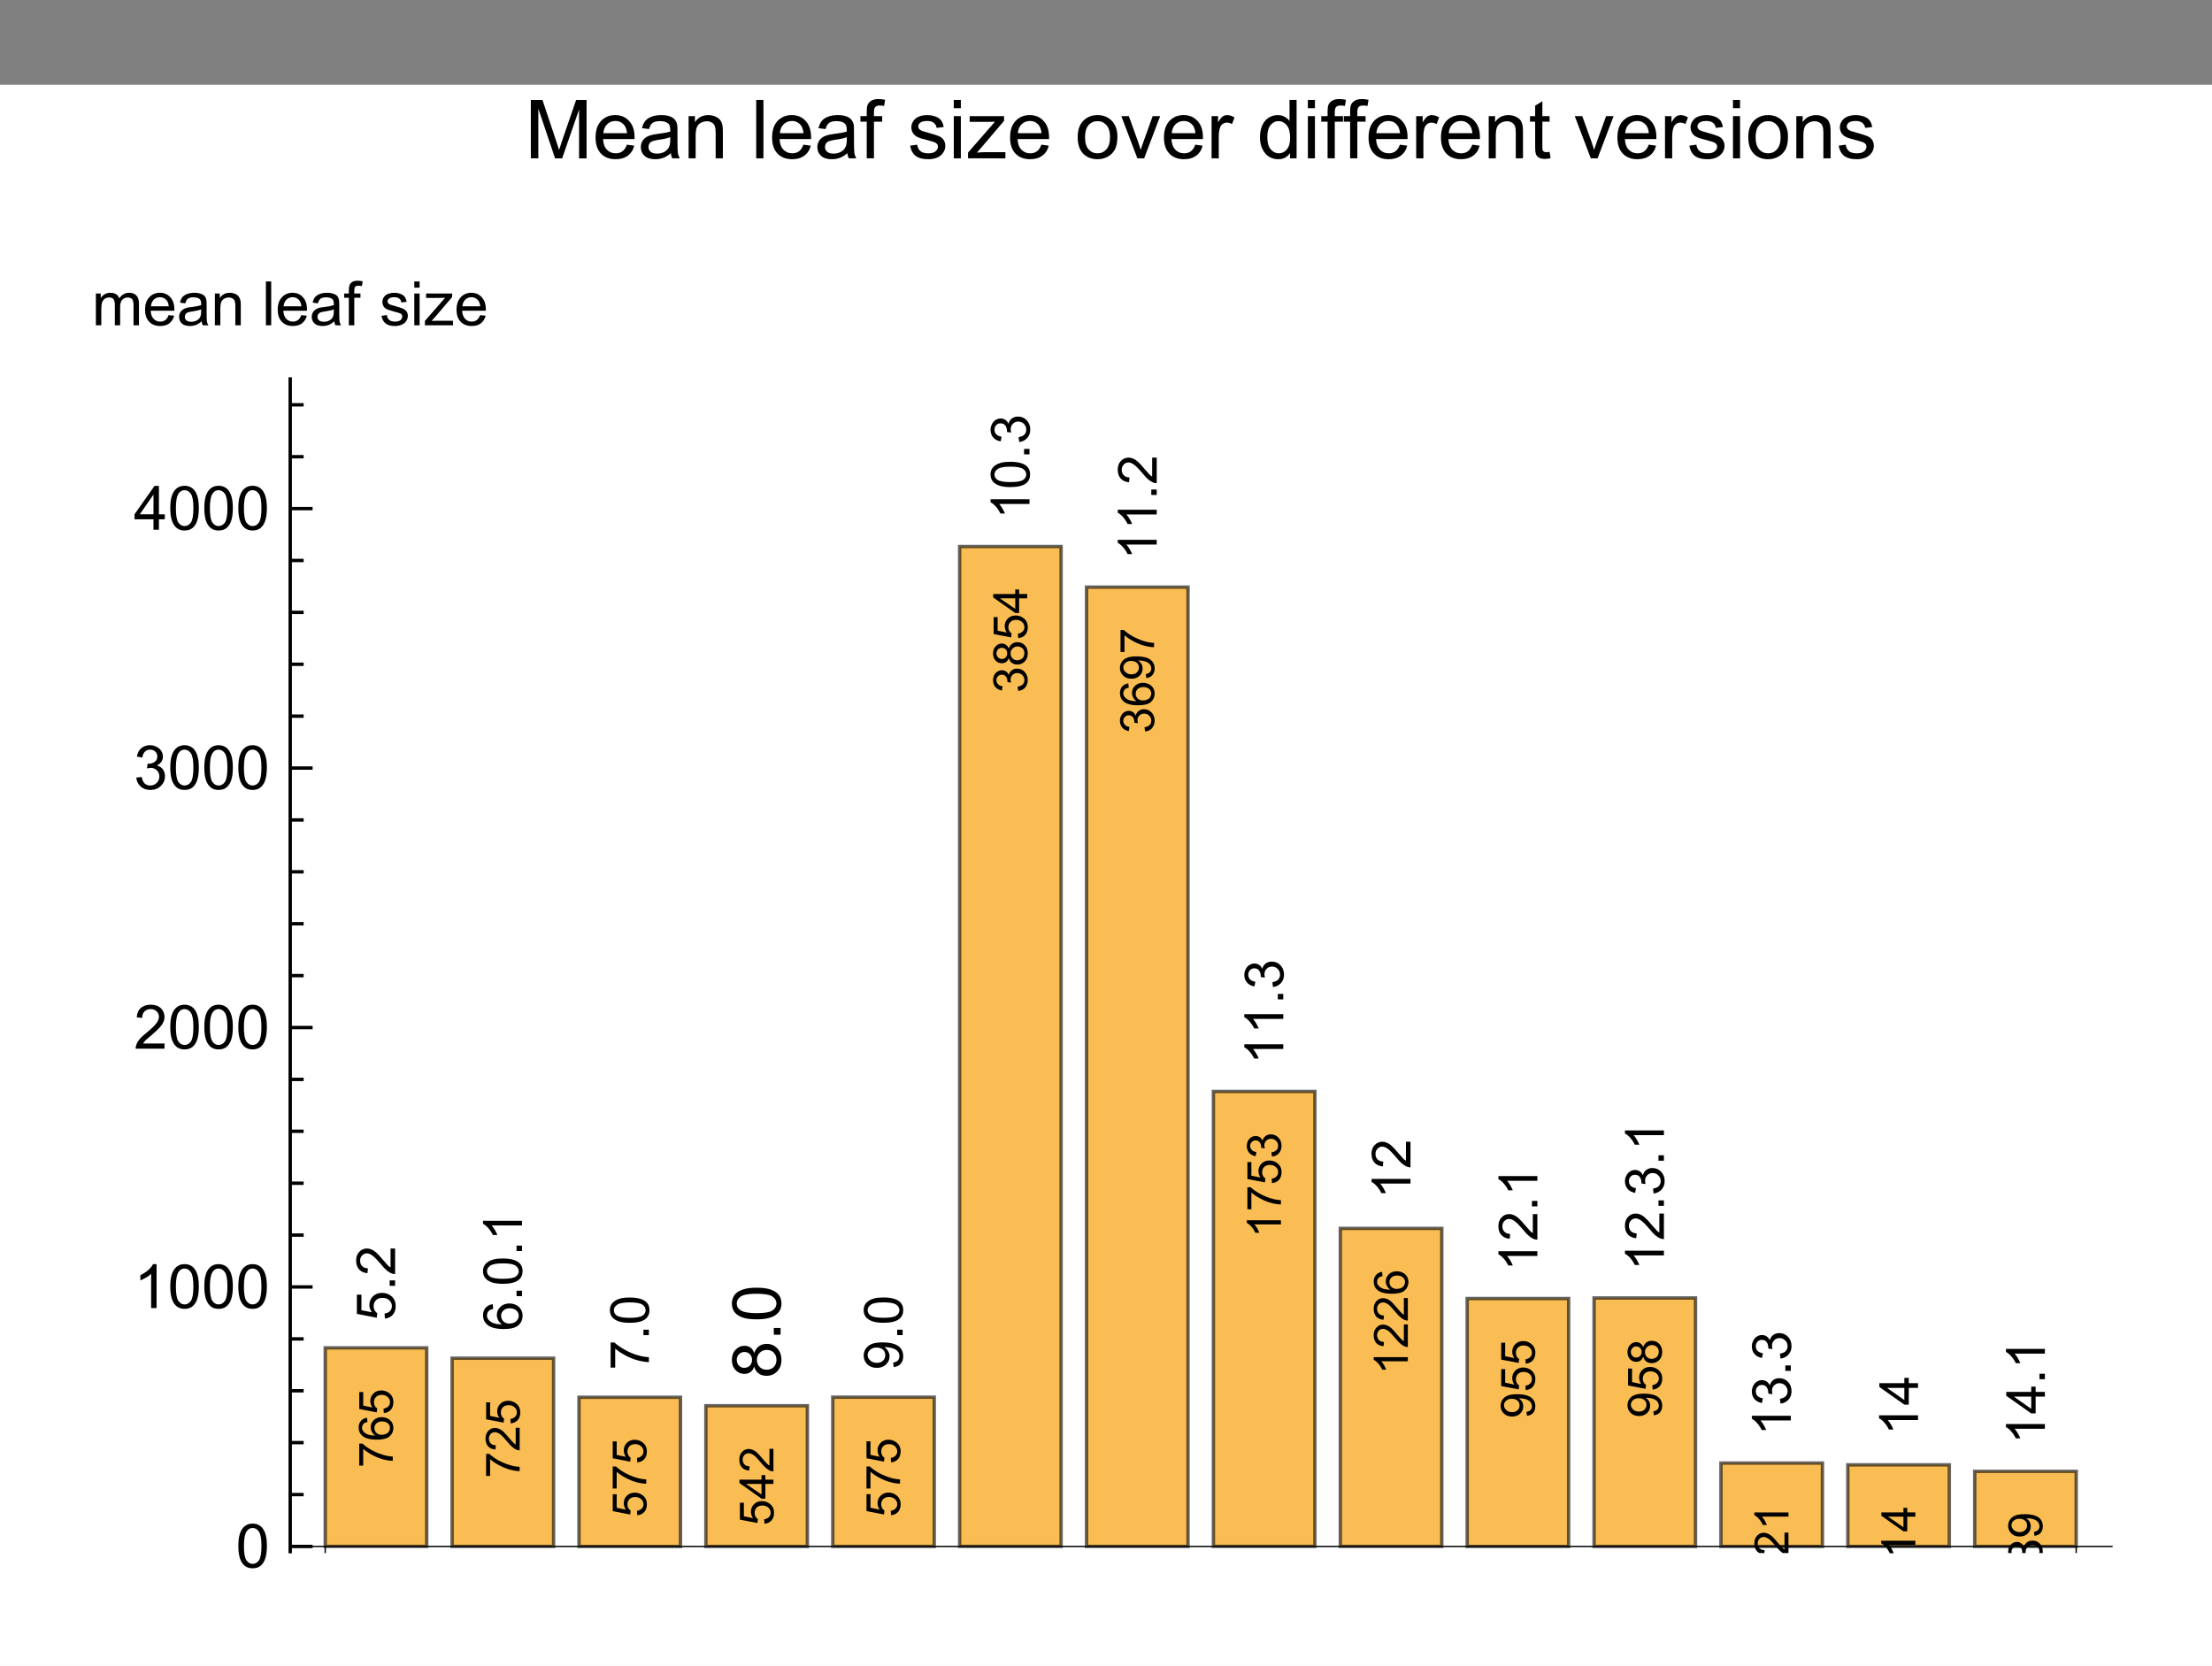 <?xml version="1.0" encoding="UTF-8"?>
<svg width="235" height="177" viewBox="0 0 235 177" xmlns="http://www.w3.org/2000/svg" xmlns:xlink="http://www.w3.org/1999/xlink">
 <rect x="0" y="0" width="235" height="177" fill="#808080" stroke="none"/>
 <defs>
  <g id="glyph-0-0">
   <path d="m-1.078-0.234-0.047-0.531c0.262-0.039 0.461-0.133 0.594-0.281 0.125-0.145 0.188-0.316 0.188-0.516 0-0.238-0.086-0.441-0.266-0.609-0.188-0.176-0.43-0.266-0.734-0.266-0.289 0-0.52 0.086-0.688 0.25-0.164 0.156-0.25 0.371-0.25 0.641 0 0.156 0.039 0.305 0.109 0.438 0.074 0.125 0.168 0.23 0.281 0.312l-0.062 0.469-2.109-0.406v-2.047h0.484v1.656l1.109 0.219c-0.176-0.25-0.266-0.508-0.266-0.781 0-0.352 0.125-0.656 0.375-0.906s0.574-0.375 0.969-0.375c0.367 0 0.688 0.109 0.969 0.328 0.324 0.262 0.484 0.621 0.484 1.078 0 0.375-0.102 0.684-0.312 0.922-0.207 0.23-0.484 0.367-0.828 0.406z"/>
  </g>
  <g id="glyph-0-1">
   <path d="m0-0.516h-0.578v-0.578h0.578z"/>
  </g>
  <g id="glyph-0-2">
   <path d="m-0.484-2.891h0.484v2.719c-0.125 0-0.238-0.02-0.344-0.062-0.188-0.07-0.367-0.18-0.547-0.328-0.188-0.156-0.395-0.379-0.625-0.672-0.375-0.438-0.664-0.734-0.875-0.891-0.219-0.164-0.422-0.25-0.609-0.25-0.195 0-0.363 0.074-0.5 0.219-0.145 0.148-0.219 0.336-0.219 0.562 0 0.242 0.074 0.434 0.219 0.578 0.148 0.148 0.352 0.227 0.609 0.234l-0.047 0.516c-0.395-0.039-0.691-0.176-0.891-0.406-0.207-0.227-0.312-0.539-0.312-0.938 0-0.395 0.117-0.707 0.344-0.938 0.219-0.227 0.492-0.344 0.812-0.344 0.156 0 0.32 0.039 0.484 0.109 0.156 0.062 0.324 0.172 0.5 0.328 0.18 0.156 0.418 0.418 0.719 0.781 0.262 0.305 0.438 0.5 0.531 0.594 0.086 0.086 0.172 0.152 0.266 0.203z"/>
  </g>
  <g id="glyph-0-3">
   <path d="m-3.109-2.859 0.047 0.5c-0.195 0.043-0.344 0.105-0.438 0.188-0.145 0.137-0.219 0.309-0.219 0.516 0 0.156 0.047 0.297 0.141 0.422 0.117 0.156 0.289 0.281 0.516 0.375 0.219 0.094 0.531 0.141 0.938 0.141-0.188-0.125-0.32-0.27-0.406-0.438-0.094-0.176-0.141-0.363-0.141-0.562 0-0.332 0.125-0.617 0.375-0.859 0.25-0.238 0.57-0.359 0.953-0.359 0.262 0 0.508 0.059 0.734 0.172 0.219 0.117 0.387 0.273 0.5 0.469 0.113 0.188 0.172 0.406 0.172 0.656 0 0.418-0.148 0.762-0.453 1.031-0.312 0.262-0.82 0.391-1.531 0.391-0.801 0-1.379-0.145-1.734-0.438-0.32-0.258-0.484-0.602-0.484-1.031 0-0.32 0.094-0.586 0.281-0.797 0.18-0.207 0.43-0.332 0.75-0.375zm1.781 2.062c0.168 0 0.336-0.035 0.5-0.109 0.156-0.07 0.277-0.176 0.359-0.312 0.086-0.133 0.125-0.273 0.125-0.422 0-0.207-0.082-0.391-0.25-0.547-0.176-0.156-0.414-0.234-0.719-0.234-0.281 0-0.5 0.078-0.656 0.234-0.164 0.148-0.25 0.336-0.25 0.562 0 0.23 0.086 0.43 0.25 0.594 0.156 0.156 0.371 0.234 0.641 0.234z"/>
  </g>
  <g id="glyph-0-4">
   <path d="m-2.031-0.234c-0.488 0-0.879-0.051-1.172-0.156-0.301-0.102-0.531-0.25-0.688-0.438-0.164-0.195-0.25-0.445-0.25-0.75 0-0.219 0.047-0.41 0.141-0.578 0.094-0.164 0.227-0.301 0.391-0.406 0.168-0.113 0.371-0.203 0.609-0.266 0.242-0.062 0.562-0.094 0.969-0.094 0.48 0 0.871 0.055 1.172 0.156 0.293 0.094 0.523 0.242 0.688 0.438 0.156 0.199 0.234 0.449 0.234 0.75 0 0.398-0.141 0.711-0.422 0.938-0.344 0.273-0.898 0.406-1.672 0.406zm0-0.531c0.68 0 1.133-0.078 1.359-0.234 0.219-0.156 0.328-0.348 0.328-0.578 0-0.227-0.109-0.422-0.328-0.578-0.227-0.164-0.68-0.25-1.359-0.25-0.676 0-1.125 0.086-1.344 0.25-0.227 0.156-0.344 0.352-0.344 0.578 0 0.23 0.102 0.418 0.297 0.562 0.25 0.168 0.715 0.25 1.391 0.25z"/>
  </g>
  <g id="glyph-0-5">
   <path d="m0-2.141v0.5h-3.219c0.117 0.125 0.23 0.289 0.344 0.484 0.117 0.199 0.203 0.375 0.266 0.531h-0.484c-0.133-0.281-0.297-0.523-0.484-0.734-0.188-0.219-0.375-0.367-0.562-0.453v-0.328z"/>
  </g>
  <g id="glyph-0-6">
   <path d="m-3.578-0.266h-0.484v-2.672h0.391c0.281 0.262 0.656 0.523 1.125 0.781 0.461 0.262 0.934 0.461 1.422 0.594 0.344 0.105 0.719 0.168 1.125 0.188v0.531c-0.32-0.008-0.711-0.07-1.172-0.188-0.457-0.125-0.898-0.301-1.328-0.531-0.426-0.227-0.785-0.469-1.078-0.719z"/>
  </g>
  <g id="glyph-0-7">
   <path d="m-0.953-0.312-0.047-0.484c0.23-0.039 0.398-0.117 0.5-0.234 0.105-0.113 0.156-0.266 0.156-0.453 0-0.156-0.035-0.289-0.109-0.406-0.07-0.113-0.164-0.207-0.281-0.281-0.125-0.082-0.285-0.145-0.484-0.188-0.195-0.051-0.406-0.078-0.625-0.078h-0.094c0.156 0.105 0.289 0.246 0.391 0.422 0.105 0.168 0.156 0.355 0.156 0.562 0 0.336-0.125 0.621-0.375 0.859-0.25 0.242-0.578 0.359-0.984 0.359-0.414 0-0.75-0.125-1-0.375-0.258-0.25-0.391-0.555-0.391-0.922 0-0.27 0.074-0.516 0.219-0.734 0.148-0.219 0.355-0.383 0.625-0.5 0.262-0.113 0.648-0.172 1.156-0.172 0.523 0 0.938 0.059 1.25 0.172 0.312 0.105 0.555 0.273 0.719 0.5 0.156 0.23 0.234 0.496 0.234 0.797 0 0.324-0.086 0.59-0.266 0.797-0.176 0.199-0.426 0.32-0.75 0.359zm-1.812-2.078c-0.289 0-0.52 0.078-0.688 0.234-0.176 0.156-0.266 0.344-0.266 0.562s0.094 0.414 0.281 0.578c0.18 0.168 0.418 0.25 0.719 0.25 0.262 0 0.477-0.078 0.641-0.234 0.156-0.156 0.234-0.348 0.234-0.578 0-0.238-0.078-0.43-0.234-0.578-0.164-0.156-0.395-0.234-0.688-0.234z"/>
  </g>
  <g id="glyph-0-8">
   <path d="m-1.094-0.234-0.062-0.516c0.293-0.051 0.5-0.145 0.625-0.281 0.125-0.145 0.188-0.316 0.188-0.516 0-0.238-0.082-0.441-0.25-0.609-0.164-0.164-0.367-0.25-0.609-0.25-0.227 0-0.414 0.078-0.562 0.234-0.156 0.148-0.234 0.34-0.234 0.578 0 0.094 0.016 0.215 0.047 0.359l-0.438-0.062v-0.078c0-0.219-0.051-0.41-0.156-0.578-0.113-0.176-0.289-0.266-0.531-0.266-0.188 0-0.336 0.062-0.453 0.188-0.125 0.125-0.188 0.289-0.188 0.484 0 0.199 0.062 0.367 0.188 0.5 0.125 0.125 0.312 0.211 0.562 0.25l-0.094 0.5c-0.344-0.062-0.609-0.203-0.797-0.422s-0.281-0.488-0.281-0.812c0-0.219 0.055-0.422 0.156-0.609 0.094-0.195 0.227-0.344 0.391-0.438 0.168-0.102 0.344-0.156 0.531-0.156 0.18 0 0.34 0.047 0.484 0.141 0.148 0.094 0.262 0.234 0.344 0.422 0.062-0.238 0.184-0.426 0.359-0.562 0.18-0.133 0.398-0.203 0.656-0.203 0.367 0 0.672 0.133 0.922 0.391 0.25 0.262 0.375 0.594 0.375 1 0 0.355-0.109 0.652-0.328 0.891-0.219 0.242-0.5 0.383-0.844 0.422z"/>
  </g>
  <g id="glyph-0-9">
   <path d="m0-1.859h-0.984v1.781h-0.469l-2.656-1.875v-0.406h2.656v-0.562h0.469v0.562h0.984zm-1.453 0h-1.844l1.844 1.297z"/>
  </g>
  <g id="glyph-1-0">
   <path d="m-3.141-0.234h-0.422v-2.344h0.344c0.242 0.23 0.562 0.461 0.969 0.688 0.406 0.219 0.824 0.391 1.25 0.516 0.305 0.094 0.637 0.152 1 0.172v0.453c-0.281 0-0.625-0.051-1.031-0.156-0.406-0.113-0.789-0.27-1.156-0.469-0.375-0.195-0.691-0.41-0.953-0.641z"/>
  </g>
  <g id="glyph-1-1">
   <path d="m-2.734-2.516 0.047 0.453c-0.176 0.031-0.305 0.086-0.391 0.156-0.125 0.125-0.188 0.277-0.188 0.453 0 0.137 0.043 0.258 0.125 0.359 0.105 0.148 0.258 0.262 0.453 0.344 0.188 0.074 0.465 0.117 0.828 0.125-0.164-0.113-0.285-0.242-0.359-0.391-0.082-0.156-0.125-0.32-0.125-0.5 0-0.289 0.109-0.539 0.328-0.75 0.219-0.207 0.5-0.312 0.844-0.312 0.23 0 0.445 0.055 0.641 0.156 0.188 0.094 0.336 0.23 0.438 0.406 0.102 0.168 0.156 0.359 0.156 0.578 0 0.367-0.133 0.668-0.406 0.906-0.27 0.23-0.719 0.344-1.344 0.344-0.695 0-1.207-0.129-1.531-0.391-0.27-0.227-0.406-0.531-0.406-0.906 0-0.281 0.078-0.508 0.234-0.688 0.156-0.188 0.375-0.301 0.656-0.344zm1.562 1.812c0.156 0 0.309-0.031 0.453-0.094 0.137-0.062 0.242-0.148 0.312-0.266 0.074-0.125 0.109-0.25 0.109-0.375 0-0.188-0.07-0.348-0.219-0.484-0.156-0.133-0.363-0.203-0.625-0.203-0.25 0-0.445 0.07-0.594 0.203-0.145 0.137-0.219 0.305-0.219 0.5 0 0.199 0.074 0.371 0.219 0.516 0.148 0.137 0.336 0.203 0.562 0.203z"/>
  </g>
  <g id="glyph-1-2">
   <path d="m-0.953-0.203-0.031-0.469c0.23-0.039 0.402-0.125 0.516-0.25 0.117-0.125 0.172-0.273 0.172-0.453 0-0.207-0.078-0.383-0.234-0.531-0.164-0.156-0.383-0.234-0.656-0.234-0.25 0-0.445 0.074-0.594 0.219-0.145 0.148-0.219 0.336-0.219 0.562 0 0.148 0.031 0.277 0.094 0.391 0.062 0.117 0.148 0.203 0.25 0.266l-0.047 0.422-1.859-0.359v-1.797h0.422v1.438l0.969 0.203c-0.145-0.219-0.219-0.445-0.219-0.688 0-0.312 0.109-0.578 0.328-0.797s0.5-0.328 0.844-0.328c0.324 0 0.605 0.102 0.844 0.297 0.293 0.23 0.438 0.543 0.438 0.938 0 0.336-0.086 0.605-0.266 0.812-0.188 0.211-0.438 0.328-0.75 0.359z"/>
  </g>
  <g id="glyph-1-3">
   <path d="m-0.422-2.547h0.422v2.391c-0.102 0.012-0.207-0.004-0.312-0.047-0.156-0.062-0.312-0.16-0.469-0.297-0.164-0.133-0.348-0.328-0.547-0.578-0.32-0.395-0.578-0.66-0.766-0.797-0.195-0.133-0.379-0.203-0.547-0.203-0.164 0-0.312 0.062-0.438 0.188s-0.188 0.289-0.188 0.484c0 0.219 0.07 0.398 0.203 0.531 0.125 0.125 0.305 0.188 0.531 0.188l-0.047 0.453c-0.344-0.031-0.602-0.145-0.781-0.344-0.176-0.207-0.266-0.484-0.266-0.828s0.102-0.613 0.297-0.812c0.188-0.207 0.422-0.312 0.703-0.312 0.148 0 0.293 0.031 0.438 0.094 0.137 0.055 0.281 0.148 0.438 0.281 0.148 0.137 0.355 0.367 0.625 0.688 0.23 0.273 0.387 0.445 0.469 0.516 0.074 0.074 0.152 0.137 0.234 0.188z"/>
  </g>
  <g id="glyph-1-4">
   <path d="m0-1.625h-0.859v1.562h-0.406l-2.344-1.656v-0.359h2.344v-0.484h0.406v0.484h0.859zm-1.266 0h-1.641l1.641 1.125z"/>
  </g>
  <g id="glyph-1-5">
   <path d="m-0.953-0.219-0.062-0.438c0.25-0.051 0.434-0.133 0.547-0.25 0.117-0.125 0.172-0.273 0.172-0.453 0-0.207-0.07-0.383-0.219-0.531-0.145-0.145-0.328-0.219-0.547-0.219-0.195 0-0.363 0.07-0.5 0.203-0.133 0.137-0.203 0.305-0.203 0.5 0 0.086 0.023 0.188 0.062 0.312l-0.391-0.047v-0.062c0-0.188-0.047-0.352-0.141-0.5-0.102-0.156-0.258-0.234-0.469-0.234-0.156 0-0.285 0.059-0.391 0.172-0.113 0.105-0.172 0.242-0.172 0.406 0 0.18 0.059 0.324 0.172 0.438 0.105 0.117 0.266 0.188 0.484 0.219l-0.078 0.453c-0.301-0.062-0.531-0.188-0.688-0.375-0.164-0.195-0.25-0.438-0.25-0.719 0-0.195 0.043-0.379 0.125-0.547 0.086-0.164 0.199-0.289 0.344-0.375 0.148-0.094 0.305-0.141 0.469-0.141 0.156 0 0.305 0.043 0.438 0.125 0.125 0.086 0.227 0.211 0.297 0.375 0.055-0.207 0.156-0.367 0.312-0.484 0.148-0.125 0.34-0.188 0.578-0.188 0.312 0 0.578 0.117 0.797 0.344 0.219 0.23 0.328 0.523 0.328 0.875 0 0.312-0.094 0.578-0.281 0.797-0.188 0.211-0.43 0.324-0.734 0.344z"/>
  </g>
  <g id="glyph-1-6">
   <path d="m-1.953-0.891c-0.07 0.188-0.172 0.328-0.297 0.422-0.125 0.086-0.273 0.125-0.453 0.125-0.258 0-0.477-0.094-0.656-0.281-0.176-0.195-0.266-0.453-0.266-0.766s0.094-0.562 0.281-0.75c0.18-0.195 0.398-0.297 0.656-0.297 0.168 0 0.312 0.047 0.438 0.141 0.125 0.086 0.227 0.215 0.297 0.391 0.074-0.219 0.188-0.383 0.344-0.5 0.156-0.113 0.352-0.172 0.578-0.172 0.312 0 0.574 0.109 0.781 0.328 0.211 0.219 0.312 0.508 0.312 0.859 0 0.355-0.102 0.641-0.312 0.859-0.219 0.219-0.484 0.328-0.797 0.328-0.227 0-0.422-0.055-0.578-0.172-0.164-0.125-0.273-0.297-0.328-0.516zm-0.75 0.094c0.168 0 0.309-0.055 0.422-0.172 0.105-0.113 0.156-0.254 0.156-0.422 0-0.176-0.051-0.316-0.156-0.422-0.113-0.113-0.25-0.172-0.406-0.172-0.164 0-0.301 0.059-0.406 0.172-0.113 0.117-0.172 0.258-0.172 0.422 0 0.168 0.059 0.309 0.172 0.422 0.105 0.117 0.234 0.172 0.391 0.172zm1.656 0.141c0.125 0 0.25-0.031 0.375-0.094 0.117-0.062 0.211-0.148 0.281-0.266 0.062-0.113 0.094-0.242 0.094-0.391 0-0.207-0.066-0.379-0.203-0.516-0.145-0.133-0.32-0.203-0.531-0.203-0.207 0-0.379 0.074-0.516 0.219-0.145 0.137-0.219 0.309-0.219 0.516 0 0.211 0.07 0.387 0.203 0.531 0.137 0.137 0.309 0.203 0.516 0.203z"/>
  </g>
  <g id="glyph-1-7">
   <path d="m-0.828-0.281-0.047-0.422c0.199-0.031 0.344-0.098 0.438-0.203 0.094-0.102 0.141-0.234 0.141-0.391 0-0.133-0.031-0.254-0.094-0.359-0.062-0.102-0.145-0.188-0.25-0.25-0.102-0.07-0.242-0.129-0.422-0.172-0.176-0.039-0.359-0.062-0.547-0.062h-0.094c0.148 0.086 0.266 0.203 0.359 0.359 0.086 0.156 0.125 0.324 0.125 0.5 0 0.305-0.109 0.559-0.328 0.766-0.219 0.211-0.504 0.312-0.859 0.312-0.363 0-0.656-0.109-0.875-0.328-0.227-0.219-0.344-0.488-0.344-0.812 0-0.238 0.062-0.453 0.188-0.641 0.125-0.195 0.309-0.344 0.547-0.438 0.23-0.102 0.57-0.156 1.016-0.156 0.461 0 0.828 0.055 1.109 0.156 0.273 0.094 0.48 0.242 0.625 0.438 0.137 0.199 0.203 0.43 0.203 0.688 0 0.281-0.078 0.516-0.234 0.703-0.156 0.18-0.375 0.281-0.656 0.312zm-1.609-1.812c-0.25 0-0.445 0.07-0.594 0.203-0.156 0.137-0.234 0.297-0.234 0.484 0 0.199 0.086 0.371 0.25 0.516 0.156 0.148 0.367 0.219 0.625 0.219 0.23 0 0.418-0.066 0.562-0.203 0.148-0.133 0.219-0.305 0.219-0.516 0-0.207-0.07-0.375-0.219-0.5-0.145-0.133-0.348-0.203-0.609-0.203z"/>
  </g>
  <g id="glyph-1-8">
   <path d="m0-1.875v0.438h-2.828c0.105 0.105 0.211 0.246 0.312 0.422 0.094 0.18 0.168 0.336 0.219 0.469h-0.422c-0.113-0.25-0.254-0.469-0.422-0.656-0.164-0.188-0.328-0.316-0.484-0.391v-0.281z"/>
  </g>
  <g id="glyph-2-0">
   <path d="m-2.797-1.266c-0.094 0.262-0.227 0.453-0.406 0.578-0.176 0.125-0.391 0.188-0.641 0.188-0.375 0-0.688-0.133-0.938-0.406-0.258-0.27-0.391-0.629-0.391-1.078 0-0.445 0.133-0.805 0.391-1.078 0.262-0.281 0.578-0.422 0.953-0.422 0.242 0 0.449 0.062 0.625 0.188 0.18 0.125 0.312 0.32 0.406 0.578 0.105-0.312 0.273-0.551 0.5-0.719 0.23-0.164 0.508-0.25 0.828-0.25 0.438 0 0.809 0.156 1.109 0.469 0.305 0.312 0.453 0.727 0.453 1.234 0 0.5-0.148 0.906-0.453 1.219-0.301 0.312-0.676 0.469-1.125 0.469-0.344 0-0.625-0.082-0.844-0.25-0.227-0.164-0.383-0.406-0.469-0.719zm-1.078 0.125c0.25 0 0.453-0.078 0.609-0.234 0.156-0.164 0.234-0.375 0.234-0.625 0-0.238-0.078-0.438-0.234-0.594s-0.344-0.234-0.562-0.234c-0.238 0-0.438 0.086-0.594 0.25-0.156 0.156-0.234 0.355-0.234 0.594 0 0.242 0.078 0.445 0.234 0.609 0.156 0.156 0.34 0.234 0.547 0.234zm2.391 0.203c0.18 0 0.355-0.039 0.531-0.125 0.168-0.094 0.297-0.223 0.391-0.391 0.086-0.164 0.125-0.348 0.125-0.547 0-0.301-0.094-0.551-0.281-0.75-0.195-0.195-0.445-0.297-0.75-0.297-0.301 0-0.551 0.105-0.75 0.312-0.195 0.199-0.297 0.449-0.297 0.75 0 0.305 0.102 0.555 0.297 0.75 0.188 0.199 0.434 0.297 0.734 0.297z"/>
  </g>
  <g id="glyph-2-1">
   <path d="m0-0.656h-0.719v-0.719h0.719z"/>
  </g>
  <g id="glyph-2-2">
   <path d="m-2.547-0.297c-0.602 0-1.094-0.062-1.469-0.188s-0.66-0.312-0.859-0.562c-0.195-0.25-0.297-0.562-0.297-0.938 0-0.27 0.059-0.508 0.172-0.719 0.105-0.207 0.262-0.379 0.469-0.516 0.211-0.133 0.465-0.238 0.766-0.312 0.305-0.082 0.711-0.125 1.219-0.125 0.605 0 1.094 0.062 1.469 0.188s0.668 0.312 0.875 0.562c0.199 0.242 0.297 0.547 0.297 0.922 0 0.5-0.18 0.891-0.547 1.172-0.426 0.344-1.125 0.516-2.094 0.516zm0-0.656c0.855 0 1.422-0.098 1.703-0.297 0.273-0.195 0.406-0.441 0.406-0.734 0-0.289-0.141-0.535-0.422-0.734-0.281-0.195-0.844-0.297-1.688-0.297s-1.406 0.102-1.688 0.297c-0.281 0.199-0.422 0.449-0.422 0.75 0 0.293 0.125 0.523 0.375 0.688 0.312 0.219 0.891 0.328 1.734 0.328z"/>
  </g>
  <g id="glyph-3-0">
   <path d="m0.266-2.297c0-0.551 0.055-0.992 0.172-1.328 0.113-0.332 0.281-0.586 0.5-0.766 0.227-0.188 0.508-0.281 0.844-0.281 0.25 0 0.469 0.055 0.656 0.156 0.188 0.094 0.344 0.242 0.469 0.438 0.125 0.188 0.219 0.418 0.281 0.688 0.07 0.273 0.109 0.637 0.109 1.094 0 0.555-0.059 0.996-0.172 1.328-0.105 0.336-0.273 0.594-0.5 0.781-0.219 0.18-0.5 0.266-0.844 0.266-0.449 0-0.797-0.16-1.047-0.484-0.312-0.383-0.469-1.016-0.469-1.891zm0.594 0c0 0.762 0.086 1.273 0.266 1.531 0.176 0.25 0.395 0.375 0.656 0.375 0.27 0 0.492-0.125 0.672-0.375 0.176-0.258 0.266-0.77 0.266-1.531 0-0.758-0.09-1.266-0.266-1.516-0.18-0.258-0.402-0.391-0.672-0.391-0.262 0-0.469 0.117-0.625 0.344-0.199 0.281-0.297 0.805-0.297 1.562z"/>
  </g>
  <g id="glyph-3-1">
   <path d="m2.422 0h-0.578v-3.641c-0.137 0.137-0.32 0.273-0.547 0.406-0.219 0.125-0.418 0.219-0.594 0.281v-0.547c0.32-0.156 0.602-0.336 0.844-0.547 0.238-0.219 0.406-0.426 0.5-0.625h0.375z"/>
  </g>
  <g id="glyph-3-2">
   <path d="m3.266-0.547v0.547h-3.062c-0.012-0.133 0.008-0.266 0.062-0.391 0.07-0.219 0.191-0.426 0.359-0.625 0.176-0.207 0.43-0.441 0.766-0.703 0.5-0.414 0.836-0.742 1.016-0.984 0.176-0.238 0.266-0.469 0.266-0.688 0-0.227-0.086-0.422-0.25-0.578-0.156-0.156-0.367-0.234-0.625-0.234-0.273 0-0.492 0.086-0.656 0.25-0.168 0.168-0.25 0.398-0.25 0.688l-0.578-0.062c0.031-0.438 0.176-0.77 0.438-1 0.27-0.227 0.625-0.344 1.062-0.344 0.445 0 0.801 0.125 1.062 0.375 0.258 0.25 0.391 0.559 0.391 0.922 0 0.188-0.043 0.371-0.125 0.547-0.074 0.18-0.199 0.367-0.375 0.562-0.18 0.199-0.469 0.477-0.875 0.828-0.344 0.281-0.57 0.477-0.672 0.578-0.094 0.105-0.172 0.211-0.234 0.312z"/>
  </g>
  <g id="glyph-3-3">
   <path d="m0.266-1.234 0.578-0.062c0.062 0.324 0.172 0.559 0.328 0.703 0.164 0.137 0.359 0.203 0.578 0.203 0.27 0 0.5-0.094 0.688-0.281s0.281-0.414 0.281-0.688c0-0.258-0.09-0.473-0.266-0.641-0.168-0.176-0.387-0.266-0.656-0.266-0.105 0-0.234 0.023-0.391 0.062l0.062-0.5h0.094c0.238 0 0.453-0.062 0.641-0.188 0.195-0.125 0.297-0.316 0.297-0.578 0-0.219-0.074-0.395-0.219-0.531-0.137-0.133-0.312-0.203-0.531-0.203-0.23 0-0.418 0.074-0.562 0.219-0.148 0.137-0.242 0.344-0.281 0.625l-0.578-0.109c0.07-0.383 0.227-0.68 0.469-0.891 0.25-0.207 0.562-0.312 0.938-0.312 0.25 0 0.477 0.059 0.688 0.172 0.219 0.105 0.383 0.25 0.5 0.438 0.113 0.188 0.172 0.387 0.172 0.594 0 0.211-0.059 0.398-0.172 0.562-0.105 0.156-0.262 0.289-0.469 0.391 0.27 0.062 0.477 0.195 0.625 0.391 0.156 0.199 0.234 0.449 0.234 0.75 0 0.406-0.148 0.75-0.438 1.031-0.293 0.281-0.668 0.422-1.125 0.422-0.406 0-0.746-0.117-1.016-0.359-0.273-0.238-0.43-0.555-0.469-0.953z"/>
  </g>
  <g id="glyph-3-4">
   <path d="m2.094 0v-1.109h-2.016v-0.531l2.125-3.016h0.469v3.016h0.625v0.531h-0.625v1.109zm0-1.641v-2.094l-1.453 2.094z"/>
  </g>
  <g id="glyph-3-5">
   <path d="m0.422 0v-3.375h0.516v0.484c0.102-0.164 0.242-0.301 0.422-0.406 0.176-0.102 0.379-0.156 0.609-0.156 0.25 0 0.453 0.055 0.609 0.156 0.156 0.105 0.266 0.25 0.328 0.438 0.27-0.395 0.617-0.594 1.047-0.594 0.332 0 0.586 0.094 0.766 0.281 0.188 0.188 0.281 0.477 0.281 0.859v2.312h-0.578v-2.125c0-0.227-0.023-0.391-0.062-0.484-0.031-0.102-0.094-0.188-0.188-0.25s-0.211-0.094-0.344-0.094c-0.242 0-0.438 0.078-0.594 0.234s-0.234 0.414-0.234 0.766v1.953h-0.562v-2.188c0-0.258-0.047-0.453-0.141-0.578s-0.25-0.188-0.469-0.188c-0.156 0-0.305 0.043-0.438 0.125-0.137 0.086-0.234 0.211-0.297 0.375-0.062 0.168-0.094 0.402-0.094 0.703v1.75z"/>
  </g>
  <g id="glyph-3-6">
   <path d="m2.734-1.078 0.594 0.062c-0.094 0.344-0.266 0.617-0.516 0.812-0.25 0.188-0.574 0.281-0.969 0.281-0.492 0-0.883-0.148-1.172-0.453-0.293-0.301-0.438-0.727-0.438-1.281 0-0.562 0.145-1 0.438-1.312 0.289-0.32 0.672-0.484 1.141-0.484 0.445 0 0.812 0.156 1.094 0.469 0.289 0.305 0.438 0.734 0.438 1.297v0.141h-2.516c0.02 0.375 0.125 0.664 0.312 0.859 0.188 0.199 0.422 0.297 0.703 0.297 0.207 0 0.383-0.051 0.531-0.156 0.156-0.113 0.273-0.289 0.359-0.531zm-1.875-0.938h1.891c-0.031-0.281-0.105-0.488-0.219-0.625-0.188-0.227-0.43-0.344-0.719-0.344-0.262 0-0.48 0.09-0.656 0.266-0.18 0.18-0.277 0.414-0.297 0.703z"/>
  </g>
  <g id="glyph-3-7">
   <path d="m2.625-0.422c-0.211 0.188-0.414 0.32-0.609 0.391-0.199 0.07-0.406 0.109-0.625 0.109-0.375 0-0.664-0.086-0.859-0.266-0.199-0.188-0.297-0.422-0.297-0.703 0-0.164 0.035-0.316 0.109-0.453 0.07-0.133 0.172-0.242 0.297-0.328 0.125-0.082 0.258-0.145 0.406-0.188 0.113-0.031 0.285-0.055 0.516-0.078 0.457-0.062 0.797-0.129 1.016-0.203v-0.141c0-0.238-0.055-0.406-0.156-0.5-0.148-0.125-0.367-0.188-0.656-0.188-0.262 0-0.461 0.047-0.594 0.141-0.125 0.094-0.219 0.262-0.281 0.5l-0.562-0.078c0.051-0.238 0.133-0.43 0.25-0.578 0.125-0.145 0.297-0.258 0.516-0.344 0.219-0.082 0.473-0.125 0.766-0.125 0.281 0 0.508 0.039 0.688 0.109 0.188 0.062 0.32 0.148 0.406 0.25 0.082 0.105 0.141 0.234 0.172 0.391 0.02 0.094 0.031 0.273 0.031 0.531v0.766c0 0.531 0.008 0.871 0.031 1.016 0.031 0.137 0.082 0.266 0.156 0.391h-0.594c-0.062-0.113-0.105-0.254-0.125-0.422zm-0.047-1.266c-0.211 0.086-0.523 0.156-0.938 0.219-0.23 0.031-0.398 0.07-0.5 0.109-0.094 0.043-0.168 0.105-0.219 0.188-0.055 0.086-0.078 0.172-0.078 0.266 0 0.156 0.055 0.289 0.172 0.391 0.113 0.094 0.285 0.141 0.516 0.141 0.219 0 0.41-0.047 0.578-0.141 0.176-0.094 0.301-0.223 0.375-0.391 0.062-0.133 0.094-0.328 0.094-0.578z"/>
  </g>
  <g id="glyph-3-8">
   <path d="m0.422 0v-3.375h0.516v0.484c0.25-0.375 0.609-0.562 1.078-0.562 0.195 0 0.379 0.039 0.547 0.109 0.176 0.074 0.305 0.172 0.391 0.297 0.082 0.117 0.145 0.258 0.188 0.422 0.02 0.105 0.031 0.289 0.031 0.547v2.078h-0.578v-2.047c0-0.238-0.023-0.414-0.062-0.531-0.043-0.113-0.121-0.203-0.234-0.266-0.117-0.07-0.25-0.109-0.406-0.109-0.242 0-0.449 0.078-0.625 0.234-0.18 0.156-0.266 0.449-0.266 0.875v1.844z"/>
  </g>
  <g id="glyph-3-9">
   <path d="m0.422 0v-4.656h0.562v4.656z"/>
  </g>
  <g id="glyph-3-10">
   <path d="m0.562 0v-2.922h-0.5v-0.453h0.5v-0.359c0-0.219 0.02-0.383 0.062-0.5 0.051-0.145 0.145-0.266 0.281-0.359 0.145-0.094 0.344-0.141 0.594-0.141 0.156 0 0.332 0.023 0.531 0.062l-0.078 0.5c-0.125-0.02-0.242-0.031-0.344-0.031-0.18 0-0.305 0.039-0.375 0.109-0.062 0.074-0.094 0.211-0.094 0.406v0.312h0.656v0.453h-0.656v2.922z"/>
  </g>
  <g id="glyph-3-11">
   <path d="m0.203-1 0.562-0.094c0.031 0.23 0.117 0.406 0.266 0.531 0.145 0.117 0.348 0.172 0.609 0.172 0.258 0 0.453-0.051 0.578-0.156 0.125-0.113 0.188-0.242 0.188-0.391 0-0.125-0.055-0.223-0.156-0.297-0.086-0.051-0.281-0.113-0.594-0.188-0.418-0.113-0.711-0.207-0.875-0.281-0.156-0.07-0.277-0.176-0.359-0.312-0.086-0.145-0.125-0.297-0.125-0.453s0.031-0.297 0.094-0.422c0.07-0.125 0.164-0.234 0.281-0.328 0.094-0.062 0.211-0.113 0.359-0.156 0.156-0.051 0.32-0.078 0.5-0.078 0.27 0 0.504 0.043 0.703 0.125 0.195 0.074 0.344 0.18 0.438 0.312 0.094 0.125 0.16 0.297 0.203 0.516l-0.562 0.078c-0.023-0.176-0.094-0.312-0.219-0.406-0.125-0.102-0.297-0.156-0.516-0.156-0.262 0-0.449 0.047-0.562 0.141-0.117 0.086-0.172 0.184-0.172 0.297 0 0.074 0.023 0.141 0.078 0.203 0.039 0.062 0.113 0.117 0.219 0.156 0.051 0.023 0.219 0.07 0.5 0.141 0.406 0.117 0.688 0.211 0.844 0.281 0.156 0.062 0.281 0.164 0.375 0.297 0.094 0.125 0.141 0.289 0.141 0.484 0 0.188-0.059 0.367-0.172 0.531-0.105 0.168-0.266 0.297-0.484 0.391-0.211 0.094-0.445 0.141-0.703 0.141-0.438 0-0.773-0.086-1-0.266-0.23-0.188-0.375-0.457-0.438-0.812z"/>
  </g>
  <g id="glyph-3-12">
   <path d="m0.438-4v-0.656h0.562v0.656zm0 4v-3.375h0.562v3.375z"/>
  </g>
  <g id="glyph-3-13">
   <path d="m0.125 0v-0.469l2.141-2.453c-0.242 0.012-0.453 0.016-0.641 0.016h-1.375v-0.469h2.766v0.375l-1.828 2.141-0.359 0.391c0.258-0.008 0.5-0.016 0.719-0.016h1.562v0.484z"/>
  </g>
  <g id="glyph-4-0">
   <path d="m0.641 0v-6.203h1.234l1.469 4.391c0.133 0.406 0.234 0.715 0.297 0.922 0.07-0.227 0.18-0.562 0.328-1l1.484-4.312h1.109v6.203h-0.797v-5.188l-1.797 5.188h-0.75l-1.781-5.281v5.281z"/>
  </g>
  <g id="glyph-4-1">
   <path d="m3.641-1.453 0.781 0.109c-0.117 0.461-0.344 0.812-0.688 1.062-0.336 0.25-0.762 0.375-1.281 0.375-0.656 0-1.18-0.195-1.562-0.594-0.387-0.406-0.578-0.973-0.578-1.703 0-0.758 0.191-1.348 0.578-1.766 0.395-0.414 0.898-0.625 1.516-0.625 0.602 0 1.094 0.211 1.469 0.625 0.383 0.406 0.578 0.98 0.578 1.719v0.203h-3.344c0.02 0.492 0.156 0.867 0.406 1.125 0.25 0.262 0.562 0.391 0.938 0.391 0.281 0 0.52-0.07 0.719-0.219 0.195-0.145 0.352-0.379 0.469-0.703zm-2.5-1.219h2.516c-0.043-0.375-0.141-0.66-0.297-0.859-0.242-0.289-0.555-0.438-0.938-0.438-0.355 0-0.652 0.121-0.891 0.359-0.23 0.23-0.359 0.543-0.391 0.938z"/>
  </g>
  <g id="glyph-4-2">
   <path d="m3.5-0.547c-0.281 0.242-0.555 0.406-0.812 0.5-0.262 0.094-0.543 0.141-0.844 0.141-0.492 0-0.871-0.117-1.141-0.359-0.262-0.238-0.391-0.547-0.391-0.922 0-0.219 0.047-0.414 0.141-0.594 0.102-0.188 0.234-0.332 0.391-0.438 0.164-0.113 0.352-0.195 0.562-0.25 0.145-0.039 0.367-0.082 0.672-0.125 0.613-0.07 1.066-0.156 1.359-0.25v-0.203c0-0.312-0.074-0.531-0.219-0.656-0.188-0.164-0.477-0.25-0.859-0.25-0.355 0-0.621 0.062-0.797 0.188-0.168 0.125-0.293 0.344-0.375 0.656l-0.75-0.094c0.07-0.32 0.188-0.578 0.344-0.766 0.156-0.195 0.379-0.348 0.672-0.453 0.289-0.113 0.629-0.172 1.016-0.172 0.383 0 0.695 0.047 0.938 0.141 0.238 0.094 0.41 0.211 0.516 0.344 0.113 0.137 0.195 0.309 0.25 0.516 0.02 0.125 0.031 0.359 0.031 0.703v1.016c0 0.711 0.016 1.156 0.047 1.344 0.031 0.18 0.098 0.355 0.203 0.531h-0.797c-0.086-0.156-0.137-0.336-0.156-0.547zm-0.062-1.703c-0.281 0.117-0.699 0.211-1.25 0.281-0.312 0.055-0.539 0.105-0.672 0.156-0.125 0.055-0.227 0.137-0.297 0.25-0.062 0.105-0.094 0.227-0.094 0.359 0 0.199 0.07 0.367 0.219 0.5 0.156 0.137 0.383 0.203 0.688 0.203 0.289 0 0.551-0.062 0.781-0.188 0.227-0.125 0.395-0.301 0.5-0.531 0.082-0.164 0.125-0.414 0.125-0.75z"/>
  </g>
  <g id="glyph-4-3">
   <path d="m0.578 0v-4.484h0.672v0.641c0.332-0.5 0.812-0.75 1.438-0.75 0.27 0 0.516 0.055 0.734 0.156 0.227 0.094 0.398 0.219 0.516 0.375 0.113 0.156 0.191 0.344 0.234 0.562 0.031 0.148 0.047 0.391 0.047 0.734v2.766h-0.766v-2.734c0-0.312-0.031-0.539-0.094-0.688-0.055-0.156-0.156-0.281-0.312-0.375-0.148-0.094-0.324-0.141-0.531-0.141-0.324 0-0.605 0.105-0.844 0.312-0.23 0.211-0.344 0.602-0.344 1.172v2.453z"/>
  </g>
  <g id="glyph-4-4">
   <path d="m0.547 0v-6.203h0.766v6.203z"/>
  </g>
  <g id="glyph-4-5">
   <path d="m0.75 0v-3.891h-0.672v-0.594h0.672v-0.484c0-0.301 0.023-0.523 0.078-0.672 0.07-0.195 0.203-0.352 0.391-0.469 0.188-0.125 0.445-0.188 0.781-0.188 0.207 0 0.441 0.027 0.703 0.078l-0.109 0.656c-0.156-0.031-0.309-0.047-0.453-0.047-0.23 0-0.391 0.055-0.484 0.156-0.094 0.094-0.141 0.277-0.141 0.547v0.422h0.875v0.594h-0.875v3.891z"/>
  </g>
  <g id="glyph-4-6">
   <path d="m0.266-1.344 0.75-0.109c0.039 0.305 0.156 0.531 0.344 0.688 0.195 0.156 0.473 0.234 0.828 0.234 0.344 0 0.598-0.066 0.766-0.203 0.176-0.145 0.266-0.312 0.266-0.5 0-0.176-0.078-0.312-0.234-0.406-0.105-0.07-0.367-0.16-0.781-0.266-0.555-0.133-0.938-0.254-1.156-0.359-0.211-0.102-0.371-0.242-0.484-0.422-0.117-0.188-0.172-0.391-0.172-0.609 0-0.195 0.047-0.379 0.141-0.547 0.094-0.176 0.219-0.32 0.375-0.438 0.113-0.082 0.27-0.156 0.469-0.219 0.207-0.062 0.43-0.094 0.672-0.094 0.352 0 0.66 0.055 0.922 0.156 0.27 0.105 0.469 0.246 0.594 0.422 0.125 0.168 0.211 0.398 0.266 0.688l-0.75 0.094c-0.031-0.227-0.133-0.406-0.297-0.531-0.156-0.133-0.387-0.203-0.688-0.203-0.344 0-0.594 0.059-0.75 0.172-0.148 0.117-0.219 0.25-0.219 0.406 0 0.105 0.031 0.195 0.094 0.266 0.062 0.086 0.16 0.152 0.297 0.203 0.07 0.031 0.297 0.102 0.672 0.203 0.539 0.148 0.914 0.266 1.125 0.359 0.207 0.086 0.375 0.215 0.5 0.391 0.125 0.18 0.188 0.398 0.188 0.656 0 0.25-0.078 0.492-0.234 0.719-0.148 0.219-0.359 0.391-0.641 0.516-0.273 0.113-0.586 0.172-0.938 0.172-0.586 0-1.031-0.117-1.344-0.359-0.305-0.238-0.496-0.598-0.578-1.078z"/>
  </g>
  <g id="glyph-4-7">
   <path d="m0.578-5.328v-0.875h0.75v0.875zm0 5.328v-4.484h0.75v4.484z"/>
  </g>
  <g id="glyph-4-8">
   <path d="m0.172 0v-0.609l2.859-3.281c-0.324 0.012-0.609 0.016-0.859 0.016h-1.828v-0.609h3.656v0.5l-2.422 2.844-0.469 0.531c0.344-0.031 0.66-0.047 0.953-0.047h2.078v0.656z"/>
  </g>
  <g id="glyph-4-9">
   <path d="m0.281-2.25c0-0.82 0.234-1.438 0.703-1.844 0.383-0.332 0.852-0.5 1.406-0.5 0.613 0 1.117 0.203 1.516 0.609 0.395 0.406 0.594 0.965 0.594 1.672 0 0.586-0.09 1.043-0.266 1.375-0.18 0.324-0.434 0.578-0.766 0.766-0.324 0.176-0.684 0.266-1.078 0.266-0.625 0-1.137-0.195-1.531-0.594-0.387-0.406-0.578-0.988-0.578-1.75zm0.781 0c0 0.586 0.125 1.016 0.375 1.297 0.258 0.281 0.578 0.422 0.953 0.422s0.688-0.141 0.938-0.422c0.258-0.289 0.391-0.727 0.391-1.312 0-0.562-0.133-0.984-0.391-1.266-0.25-0.281-0.562-0.422-0.938-0.422s-0.695 0.141-0.953 0.422c-0.25 0.281-0.375 0.711-0.375 1.281z"/>
  </g>
  <g id="glyph-4-10">
   <path d="m1.812 0-1.703-4.484h0.797l0.969 2.688c0.102 0.293 0.203 0.594 0.297 0.906 0.062-0.238 0.156-0.523 0.281-0.859l0.984-2.734h0.797l-1.703 4.484z"/>
  </g>
  <g id="glyph-4-11">
   <path d="m0.562 0v-4.484h0.688v0.672c0.176-0.312 0.336-0.52 0.484-0.625 0.145-0.102 0.305-0.156 0.484-0.156 0.258 0 0.52 0.086 0.781 0.25l-0.266 0.703c-0.188-0.102-0.371-0.156-0.547-0.156-0.168 0-0.32 0.055-0.453 0.156-0.137 0.094-0.23 0.23-0.281 0.406-0.086 0.273-0.125 0.57-0.125 0.891v2.344z"/>
  </g>
  <g id="glyph-4-12">
   <path d="m3.484 0v-0.562c-0.281 0.438-0.699 0.656-1.25 0.656-0.367 0-0.699-0.094-1-0.281-0.293-0.195-0.523-0.473-0.688-0.828-0.168-0.352-0.25-0.758-0.25-1.219 0-0.445 0.07-0.852 0.219-1.219 0.156-0.363 0.379-0.645 0.672-0.844 0.301-0.195 0.633-0.297 1-0.297 0.27 0 0.508 0.059 0.719 0.172 0.219 0.117 0.395 0.266 0.531 0.453v-2.234h0.75v6.203zm-2.406-2.234c0 0.574 0.117 1 0.359 1.281 0.25 0.281 0.535 0.422 0.859 0.422 0.332 0 0.613-0.133 0.844-0.406 0.238-0.27 0.359-0.68 0.359-1.234 0-0.613-0.121-1.062-0.359-1.344-0.242-0.289-0.531-0.438-0.875-0.438-0.336 0-0.617 0.141-0.844 0.422-0.23 0.273-0.344 0.703-0.344 1.297z"/>
  </g>
  <g id="glyph-4-13">
   <path d="m2.234-0.688 0.109 0.672c-0.219 0.051-0.414 0.078-0.578 0.078-0.273 0-0.484-0.043-0.641-0.125-0.156-0.094-0.266-0.207-0.328-0.344-0.062-0.145-0.094-0.445-0.094-0.906v-2.578h-0.547v-0.594h0.547v-1.109l0.766-0.469v1.578h0.766v0.594h-0.766v2.625c0 0.211 0.008 0.344 0.031 0.406 0.031 0.062 0.078 0.117 0.141 0.156 0.062 0.031 0.145 0.047 0.25 0.047 0.094 0 0.207-0.008 0.344-0.031z"/>
  </g>
  <clipPath id="clip-0">
   <path d="m0 0h235v168h-235z"/>
  </clipPath>
  <clipPath id="clip-1">
   <path d="m186 151h5v5h-5z"/>
  </clipPath>
  <clipPath id="clip-2">
   <path d="m199 151h5v5h-5z"/>
  </clipPath>
  <clipPath id="clip-3">
   <path d="m213 151h5v5h-5z"/>
  </clipPath>
  <clipPath id="clip-4">
   <path d="m34 155h1v1h-1z"/>
  </clipPath>
  <clipPath id="clip-5">
   <path d="m220 155h1v1h-1z"/>
  </clipPath>
  <clipPath id="clip-6">
   <rect width="235" height="168"/>
  </clipPath>
  <g id="source-5" clip-path="url(#clip-6)">
   <g clip-path="url(#clip-0)">
    <rect x="-51.7" y="-47.94" width="338.4" height="254.88" fill="#fff"/>
   </g>
   <path transform="translate(-2)" d="m36.551 134.2h10.785v21.094h-10.785zm0 0" fill="#fabd53" fill-rule="evenodd" stroke="#000" stroke-linecap="square" stroke-miterlimit="3.25" stroke-opacity=".602" stroke-width=".36"/>
   <path transform="translate(-2)" d="m50.031 135.3h10.785v19.996h-10.785zm0 0" fill="#fabd53" fill-rule="evenodd" stroke="#000" stroke-linecap="square" stroke-miterlimit="3.25" stroke-opacity=".602" stroke-width=".36"/>
   <path transform="translate(-2)" d="m63.512 139.45h10.785v15.852h-10.785zm0 0" fill="#fabd53" fill-rule="evenodd" stroke="#000" stroke-linecap="square" stroke-miterlimit="3.25" stroke-opacity=".602" stroke-width=".36"/>
   <path transform="translate(-2)" d="m76.992 140.35h10.785v14.949h-10.785zm0 0" fill="#fabd53" fill-rule="evenodd" stroke="#000" stroke-linecap="square" stroke-miterlimit="3.25" stroke-opacity=".602" stroke-width=".36"/>
   <path transform="translate(-2)" d="m90.473 139.44h10.781v15.855h-10.781zm0 0" fill="#fabd53" fill-rule="evenodd" stroke="#000" stroke-linecap="square" stroke-miterlimit="3.25" stroke-opacity=".602" stroke-width=".36"/>
   <path transform="translate(-2)" d="m103.95 49.062h10.781v106.23h-10.781zm0 0" fill="#fabd53" fill-rule="evenodd" stroke="#000" stroke-linecap="square" stroke-miterlimit="3.25" stroke-opacity=".602" stroke-width=".36"/>
   <path transform="translate(-2)" d="m117.43 53.375h10.785v101.92h-10.785zm0 0" fill="#fabd53" fill-rule="evenodd" stroke="#000" stroke-linecap="square" stroke-miterlimit="3.25" stroke-opacity=".602" stroke-width=".36"/>
   <path transform="translate(-2)" d="m130.91 106.96h10.785v48.332h-10.785zm0 0" fill="#fabd53" fill-rule="evenodd" stroke="#000" stroke-linecap="square" stroke-miterlimit="3.25" stroke-opacity=".602" stroke-width=".36"/>
   <path transform="translate(-2)" d="m144.39 121.51h10.785v33.785h-10.785zm0 0" fill="#fabd53" fill-rule="evenodd" stroke="#000" stroke-linecap="square" stroke-miterlimit="3.25" stroke-opacity=".602" stroke-width=".36"/>
   <path transform="translate(-2)" d="m157.87 128.96h10.781v26.34h-10.781zm0 0" fill="#fabd53" fill-rule="evenodd" stroke="#000" stroke-linecap="square" stroke-miterlimit="3.25" stroke-opacity=".602" stroke-width=".36"/>
   <path transform="translate(-2)" d="m171.35 128.9h10.781v26.398h-10.781zm0 0" fill="#fabd53" fill-rule="evenodd" stroke="#000" stroke-linecap="square" stroke-miterlimit="3.25" stroke-opacity=".602" stroke-width=".36"/>
   <path transform="translate(-2)" d="m184.83 146.44h10.785v8.859h-10.785zm0 0" fill="#fabd53" fill-rule="evenodd" stroke="#000" stroke-linecap="square" stroke-miterlimit="3.25" stroke-opacity=".602" stroke-width=".36"/>
   <path transform="translate(-2)" d="m198.31 146.63h10.785v8.668h-10.785zm0 0" fill="#fabd53" fill-rule="evenodd" stroke="#000" stroke-linecap="square" stroke-miterlimit="3.25" stroke-opacity=".602" stroke-width=".36"/>
   <path transform="translate(-2)" d="m211.79 147.32h10.785v7.977h-10.785zm0 0" fill="#fabd53" fill-rule="evenodd" stroke="#000" stroke-linecap="square" stroke-miterlimit="3.25" stroke-opacity=".602" stroke-width=".36"/>
   <g>
    <use x="41.976" y="131.325" xlink:href="#glyph-0-0"/>
    <use x="41.976" y="128.128" xlink:href="#glyph-0-1"/>
    <use x="41.976" y="126.535" xlink:href="#glyph-0-2"/>
    <use x="41.728" y="146.95" xlink:href="#glyph-1-0"/>
    <use x="41.728" y="144.143" xlink:href="#glyph-1-1"/>
    <use x="41.728" y="141.335" xlink:href="#glyph-1-2"/>
    <use x="55.455" y="132.419" xlink:href="#glyph-0-3"/>
    <use x="55.455" y="129.222" xlink:href="#glyph-0-1"/>
    <use x="55.455" y="127.629" xlink:href="#glyph-0-4"/>
    <use x="55.455" y="124.432" xlink:href="#glyph-0-1"/>
    <use x="55.455" y="122.84" xlink:href="#glyph-0-5"/>
    <use x="55.208" y="148.045" xlink:href="#glyph-1-0"/>
    <use x="55.208" y="145.237" xlink:href="#glyph-1-3"/>
    <use x="55.208" y="142.429" xlink:href="#glyph-1-2"/>
    <use x="68.935" y="136.564" xlink:href="#glyph-0-6"/>
    <use x="68.935" y="133.367" xlink:href="#glyph-0-1"/>
    <use x="68.935" y="131.774" xlink:href="#glyph-0-4"/>
    <use x="68.657" y="152.19" xlink:href="#glyph-1-2"/>
    <use x="68.657" y="149.382" xlink:href="#glyph-1-0"/>
    <use x="68.657" y="146.574" xlink:href="#glyph-1-2"/>
    <use x="82.927" y="137.466" xlink:href="#glyph-2-0"/>
    <use x="82.927" y="133.463" xlink:href="#glyph-2-1"/>
    <use x="82.927" y="131.468" xlink:href="#glyph-2-2"/>
    <use x="82.168" y="153.092" xlink:href="#glyph-1-2"/>
    <use x="82.168" y="150.284" xlink:href="#glyph-1-4"/>
    <use x="82.168" y="147.476" xlink:href="#glyph-1-3"/>
    <use x="95.895" y="136.56" xlink:href="#glyph-0-7"/>
    <use x="95.895" y="133.363" xlink:href="#glyph-0-1"/>
    <use x="95.895" y="131.77" xlink:href="#glyph-0-4"/>
    <use x="95.617" y="152.185" xlink:href="#glyph-1-2"/>
    <use x="95.617" y="149.378" xlink:href="#glyph-1-0"/>
    <use x="95.617" y="146.57" xlink:href="#glyph-1-2"/>
    <use x="109.373" y="46.181" xlink:href="#glyph-0-5"/>
    <use x="109.373" y="42.984" xlink:href="#glyph-0-4"/>
    <use x="109.373" y="39.787" xlink:href="#glyph-0-1"/>
    <use x="109.373" y="38.194" xlink:href="#glyph-0-8"/>
    <use x="109.126" y="64.616" xlink:href="#glyph-1-5"/>
    <use x="109.126" y="61.808" xlink:href="#glyph-1-6"/>
    <use x="109.126" y="59" xlink:href="#glyph-1-2"/>
    <use x="109.126" y="56.192" xlink:href="#glyph-1-4"/>
    <use x="122.889" y="50.496" xlink:href="#glyph-0-5"/>
    <use x="122.889" y="47.299" xlink:href="#glyph-0-5"/>
    <use x="122.889" y="44.102" xlink:href="#glyph-0-1"/>
    <use x="122.889" y="42.509" xlink:href="#glyph-0-2"/>
    <use x="122.606" y="68.93" xlink:href="#glyph-1-5"/>
    <use x="122.606" y="66.122" xlink:href="#glyph-1-1"/>
    <use x="122.606" y="63.314" xlink:href="#glyph-1-7"/>
    <use x="122.606" y="60.507" xlink:href="#glyph-1-0"/>
    <use x="136.333" y="104.086" xlink:href="#glyph-0-5"/>
    <use x="136.333" y="100.889" xlink:href="#glyph-0-5"/>
    <use x="136.333" y="97.692" xlink:href="#glyph-0-1"/>
    <use x="136.333" y="96.099" xlink:href="#glyph-0-8"/>
    <use x="136.085" y="122.52" xlink:href="#glyph-1-8"/>
    <use x="136.085" y="119.712" xlink:href="#glyph-1-0"/>
    <use x="136.085" y="116.904" xlink:href="#glyph-1-2"/>
    <use x="136.085" y="114.096" xlink:href="#glyph-1-5"/>
    <use x="149.849" y="118.391" xlink:href="#glyph-0-5"/>
    <use x="149.849" y="115.194" xlink:href="#glyph-0-2"/>
    <use x="149.566" y="137.067" xlink:href="#glyph-1-8"/>
    <use x="149.566" y="134.26" xlink:href="#glyph-1-3"/>
    <use x="149.566" y="131.452" xlink:href="#glyph-1-3"/>
    <use x="149.566" y="128.644" xlink:href="#glyph-1-1"/>
    <use x="163.329" y="126.078" xlink:href="#glyph-0-5"/>
    <use x="163.329" y="122.881" xlink:href="#glyph-0-2"/>
    <use x="163.329" y="119.684" xlink:href="#glyph-0-1"/>
    <use x="163.329" y="118.092" xlink:href="#glyph-0-5"/>
    <use x="163.046" y="141.704" xlink:href="#glyph-1-7"/>
    <use x="163.046" y="138.896" xlink:href="#glyph-1-2"/>
    <use x="163.046" y="136.088" xlink:href="#glyph-1-2"/>
    <use x="176.772" y="126.019" xlink:href="#glyph-0-5"/>
    <use x="176.772" y="122.822" xlink:href="#glyph-0-2"/>
    <use x="176.772" y="119.625" xlink:href="#glyph-0-1"/>
    <use x="176.772" y="118.032" xlink:href="#glyph-0-8"/>
    <use x="176.772" y="114.835" xlink:href="#glyph-0-1"/>
    <use x="176.772" y="113.243" xlink:href="#glyph-0-5"/>
    <use x="176.526" y="141.645" xlink:href="#glyph-1-7"/>
    <use x="176.526" y="138.837" xlink:href="#glyph-1-2"/>
    <use x="176.526" y="136.029" xlink:href="#glyph-1-6"/>
    <use x="190.252" y="143.557" xlink:href="#glyph-0-5"/>
    <use x="190.252" y="140.36" xlink:href="#glyph-0-8"/>
    <use x="190.252" y="137.163" xlink:href="#glyph-0-1"/>
    <use x="190.252" y="135.57" xlink:href="#glyph-0-8"/>
   </g>
   <g clip-path="url(#clip-1)">
    <g>
     <use x="190.005" y="159.183" xlink:href="#glyph-1-5"/>
     <use x="190.005" y="156.375" xlink:href="#glyph-1-3"/>
     <use x="190.005" y="153.567" xlink:href="#glyph-1-8"/>
    </g>
   </g>
   <g>
    <use x="203.768" y="143.508" xlink:href="#glyph-0-5"/>
    <use x="203.768" y="140.311" xlink:href="#glyph-0-9"/>
   </g>
   <g clip-path="url(#clip-2)">
    <g>
     <use x="203.484" y="159.375" xlink:href="#glyph-1-5"/>
     <use x="203.484" y="156.567" xlink:href="#glyph-1-8"/>
     <use x="203.484" y="153.759" xlink:href="#glyph-1-4"/>
    </g>
   </g>
   <g>
    <use x="217.248" y="144.439" xlink:href="#glyph-0-5"/>
    <use x="217.248" y="141.242" xlink:href="#glyph-0-9"/>
    <use x="217.248" y="138.045" xlink:href="#glyph-0-1"/>
    <use x="217.248" y="136.452" xlink:href="#glyph-0-5"/>
   </g>
   <g clip-path="url(#clip-3)">
    <g>
     <use x="216.965" y="160.064" xlink:href="#glyph-1-3"/>
     <use x="216.965" y="157.257" xlink:href="#glyph-1-6"/>
     <use x="216.965" y="154.449" xlink:href="#glyph-1-7"/>
    </g>
   </g>
   <path transform="translate(-2)" d="m32.832 155.3h193.54" fill="none" stroke="#000" stroke-linecap="square" stroke-miterlimit="3.25" stroke-width=".144"/>
   <g clip-path="url(#clip-4)">
    <path transform="translate(-2)" d="m36.551 155.3v4.32" fill="none" stroke="#000" stroke-linecap="square" stroke-miterlimit="3.25" stroke-width=".144"/>
   </g>
   <g clip-path="url(#clip-5)">
    <path transform="translate(-2)" d="m222.57 155.3v4.32" fill="none" stroke="#000" stroke-linecap="square" stroke-miterlimit="3.25" stroke-width=".144"/>
   </g>
   <path transform="translate(-2)" d="m32.832 155.3h2.379" fill="none" stroke="#000" stroke-miterlimit="3.25" stroke-width=".36"/>
   <g>
    <use x="25.057" y="157.543" xlink:href="#glyph-3-0"/>
   </g>
   <path transform="translate(-2)" d="m32.832 149.79h1.426" fill="none" stroke="#000" stroke-miterlimit="3.25" stroke-width=".36"/>
   <path transform="translate(-2)" d="m32.832 144.27h1.426" fill="none" stroke="#000" stroke-miterlimit="3.25" stroke-width=".36"/>
   <path transform="translate(-2)" d="m32.832 138.76h1.426" fill="none" stroke="#000" stroke-miterlimit="3.25" stroke-width=".36"/>
   <path transform="translate(-2)" d="m32.832 133.25h1.426" fill="none" stroke="#000" stroke-miterlimit="3.25" stroke-width=".36"/>
   <path transform="translate(-2)" d="m32.832 127.73h2.379" fill="none" stroke="#000" stroke-miterlimit="3.25" stroke-width=".36"/>
   <g>
    <use x="14.212" y="129.978" xlink:href="#glyph-3-1"/>
    <use x="17.826" y="129.978" xlink:href="#glyph-3-0"/>
    <use x="21.44" y="129.978" xlink:href="#glyph-3-0"/>
    <use x="25.054" y="129.978" xlink:href="#glyph-3-0"/>
   </g>
   <path transform="translate(-2)" d="m32.832 122.22h1.426" fill="none" stroke="#000" stroke-miterlimit="3.25" stroke-width=".36"/>
   <path transform="translate(-2)" d="m32.832 116.71h1.426" fill="none" stroke="#000" stroke-miterlimit="3.25" stroke-width=".36"/>
   <path transform="translate(-2)" d="m32.832 111.19h1.426" fill="none" stroke="#000" stroke-miterlimit="3.25" stroke-width=".36"/>
   <path transform="translate(-2)" d="m32.832 105.68h1.426" fill="none" stroke="#000" stroke-miterlimit="3.25" stroke-width=".36"/>
   <path transform="translate(-2)" d="m32.832 100.17h2.379" fill="none" stroke="#000" stroke-miterlimit="3.25" stroke-width=".36"/>
   <g>
    <use x="14.212" y="102.413" xlink:href="#glyph-3-2"/>
    <use x="17.826" y="102.413" xlink:href="#glyph-3-0"/>
    <use x="21.44" y="102.413" xlink:href="#glyph-3-0"/>
    <use x="25.054" y="102.413" xlink:href="#glyph-3-0"/>
   </g>
   <path transform="translate(-2)" d="m32.832 94.652h1.426" fill="none" stroke="#000" stroke-miterlimit="3.25" stroke-width=".36"/>
   <path transform="translate(-2)" d="m32.832 89.141h1.426" fill="none" stroke="#000" stroke-miterlimit="3.25" stroke-width=".36"/>
   <path transform="translate(-2)" d="m32.832 83.625h1.426" fill="none" stroke="#000" stroke-miterlimit="3.25" stroke-width=".36"/>
   <path transform="translate(-2)" d="m32.832 78.113h1.426" fill="none" stroke="#000" stroke-miterlimit="3.25" stroke-width=".36"/>
   <path transform="translate(-2)" d="m32.832 72.602h2.379" fill="none" stroke="#000" stroke-miterlimit="3.25" stroke-width=".36"/>
   <g>
    <use x="14.212" y="74.847" xlink:href="#glyph-3-3"/>
    <use x="17.826" y="74.847" xlink:href="#glyph-3-0"/>
    <use x="21.44" y="74.847" xlink:href="#glyph-3-0"/>
    <use x="25.054" y="74.847" xlink:href="#glyph-3-0"/>
   </g>
   <path transform="translate(-2)" d="m32.832 67.086h1.426" fill="none" stroke="#000" stroke-miterlimit="3.25" stroke-width=".36"/>
   <path transform="translate(-2)" d="m32.832 61.574h1.426" fill="none" stroke="#000" stroke-miterlimit="3.25" stroke-width=".36"/>
   <path transform="translate(-2)" d="m32.832 56.062h1.426" fill="none" stroke="#000" stroke-miterlimit="3.25" stroke-width=".36"/>
   <path transform="translate(-2)" d="m32.832 50.547h1.426" fill="none" stroke="#000" stroke-miterlimit="3.25" stroke-width=".36"/>
   <path transform="translate(-2)" d="m32.832 45.035h2.379" fill="none" stroke="#000" stroke-miterlimit="3.25" stroke-width=".36"/>
   <g>
    <use x="14.212" y="47.282" xlink:href="#glyph-3-4"/>
    <use x="17.826" y="47.282" xlink:href="#glyph-3-0"/>
    <use x="21.44" y="47.282" xlink:href="#glyph-3-0"/>
    <use x="25.054" y="47.282" xlink:href="#glyph-3-0"/>
   </g>
   <path transform="translate(-2)" d="m32.832 39.523h1.426" fill="none" stroke="#000" stroke-miterlimit="3.25" stroke-width=".36"/>
   <path transform="translate(-2)" d="m32.832 34.008h1.426" fill="none" stroke="#000" stroke-miterlimit="3.25" stroke-width=".36"/>
   <path transform="translate(-2)" d="m32.832 155.85v-124.59" fill="none" stroke="#000" stroke-linecap="square" stroke-miterlimit="3.25" stroke-width=".36"/>
   <g>
    <use x="9.764" y="25.559" xlink:href="#glyph-3-5"/>
    <use x="15.179" y="25.559" xlink:href="#glyph-3-6"/>
    <use x="18.793" y="25.559" xlink:href="#glyph-3-7"/>
    <use x="22.407" y="25.559" xlink:href="#glyph-3-8"/>
    <use x="27.828" y="25.559" xlink:href="#glyph-3-9"/>
    <use x="29.271" y="25.559" xlink:href="#glyph-3-6"/>
    <use x="32.885" y="25.559" xlink:href="#glyph-3-7"/>
    <use x="36.499" y="25.559" xlink:href="#glyph-3-10"/>
    <use x="40.327" y="25.559" xlink:href="#glyph-3-11"/>
    <use x="43.577" y="25.559" xlink:href="#glyph-3-12"/>
    <use x="45.02" y="25.559" xlink:href="#glyph-3-13"/>
    <use x="48.27" y="25.559" xlink:href="#glyph-3-6"/>
    <use x="55.754" y="7.822" xlink:href="#glyph-4-0"/>
    <use x="62.959" y="7.822" xlink:href="#glyph-4-1"/>
    <use x="67.769" y="7.822" xlink:href="#glyph-4-2"/>
    <use x="72.578" y="7.822" xlink:href="#glyph-4-3"/>
    <use x="79.792" y="7.822" xlink:href="#glyph-4-4"/>
    <use x="81.713" y="7.822" xlink:href="#glyph-4-1"/>
    <use x="86.522" y="7.822" xlink:href="#glyph-4-2"/>
    <use x="91.331" y="7.822" xlink:href="#glyph-4-5"/>
    <use x="96.426" y="7.822" xlink:href="#glyph-4-6"/>
    <use x="100.751" y="7.822" xlink:href="#glyph-4-7"/>
    <use x="102.671" y="7.822" xlink:href="#glyph-4-8"/>
    <use x="106.996" y="7.822" xlink:href="#glyph-4-1"/>
    <use x="114.211" y="7.822" xlink:href="#glyph-4-9"/>
    <use x="119.02" y="7.822" xlink:href="#glyph-4-10"/>
    <use x="123.345" y="7.822" xlink:href="#glyph-4-1"/>
    <use x="128.154" y="7.822" xlink:href="#glyph-4-11"/>
    <use x="133.561" y="7.822" xlink:href="#glyph-4-12"/>
    <use x="138.37" y="7.822" xlink:href="#glyph-4-7"/>
    <use x="140.29" y="7.822" xlink:href="#glyph-4-5"/>
    <use x="142.686" y="7.822" xlink:href="#glyph-4-5"/>
    <use x="145.082" y="7.822" xlink:href="#glyph-4-1"/>
    <use x="149.892" y="7.822" xlink:href="#glyph-4-11"/>
    <use x="152.772" y="7.822" xlink:href="#glyph-4-1"/>
    <use x="157.582" y="7.822" xlink:href="#glyph-4-3"/>
    <use x="162.391" y="7.822" xlink:href="#glyph-4-13"/>
    <use x="167.192" y="7.822" xlink:href="#glyph-4-10"/>
    <use x="171.517" y="7.822" xlink:href="#glyph-4-1"/>
    <use x="176.326" y="7.822" xlink:href="#glyph-4-11"/>
    <use x="179.207" y="7.822" xlink:href="#glyph-4-6"/>
    <use x="183.532" y="7.822" xlink:href="#glyph-4-7"/>
    <use x="185.452" y="7.822" xlink:href="#glyph-4-9"/>
    <use x="190.261" y="7.822" xlink:href="#glyph-4-3"/>
    <use x="195.071" y="7.822" xlink:href="#glyph-4-6"/>
   </g>
  </g>
 </defs>
 <use transform="translate(0 9)" xlink:href="#source-5"/>
</svg>
